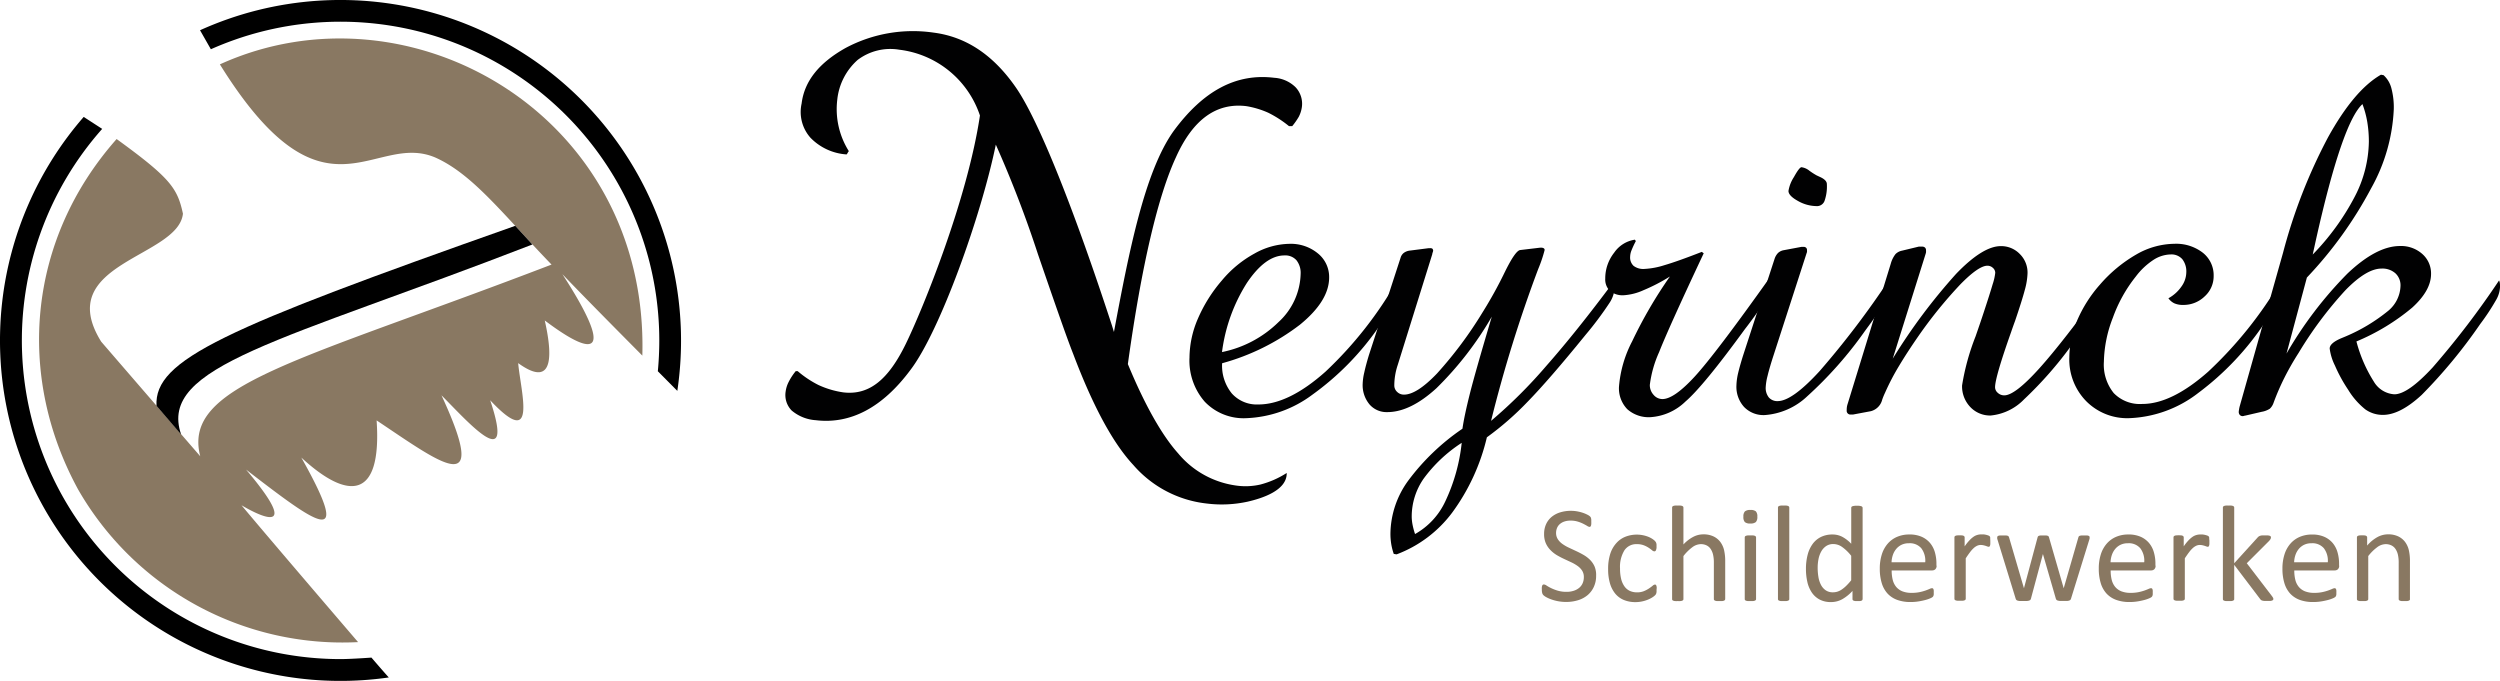 <?xml version="1.0" encoding="UTF-8"?> <svg xmlns="http://www.w3.org/2000/svg" width="300" height="81.703" viewBox="0 0 300 81.703"><g id="schilderwerken-neyrinck-logo" transform="translate(-611.702 -209.013)"><g id="schilderwerken-neyrinck-logo-2" data-name="schilderwerken-neyrinck-logo" transform="translate(611.702 209.013)"><g id="Group_1" data-name="Group 1" transform="translate(94.246 3.731)"><path id="Path_1" data-name="Path 1" d="M307.062,222.516c1.781-9.5,3.662-19.227,7.167-24.121,3.55-4.826,7.5-6.943,12.06-6.383a3.994,3.994,0,0,1,2.553,1.12,2.885,2.885,0,0,1,.773,2.385,3.635,3.635,0,0,1-.373,1.176,8.507,8.507,0,0,1-.784,1.12h-.392a13.194,13.194,0,0,0-2.5-1.613,10.761,10.761,0,0,0-2.613-.784c-3.561-.437-6.394,1.557-8.443,6.114-2.116,4.558-4.106,12.788-5.778,24.838,2.049,4.95,4.106,8.567,6.047,10.728a10.968,10.968,0,0,0,6.9,3.841,7.929,7.929,0,0,0,2.945-.112,10.944,10.944,0,0,0,3.169-1.389c.056,2.105-2.986,3.046-4.67,3.438a14.535,14.535,0,0,1-4.95.224,13.6,13.6,0,0,1-8.779-4.614q-3.662-3.916-7.223-13.337c-.829-2.105-2.217-6.114-4.222-11.945a136.815,136.815,0,0,0-5.062-13.169c-1.769,8.611-6.719,22.4-10.224,27.01-3.382,4.558-7.223,6.562-11.389,6.058a4.981,4.981,0,0,1-2.889-1.165,2.658,2.658,0,0,1-.717-2.284,3.527,3.527,0,0,1,.373-1.165,7.063,7.063,0,0,1,.84-1.277h.224a12.3,12.3,0,0,0,2.5,1.669,10.769,10.769,0,0,0,2.986.885c3.169.373,5.442-1.613,7.5-5.834s7.391-17.335,8.891-27.391a11.672,11.672,0,0,0-9.675-7.895,6.5,6.5,0,0,0-4.994,1.221,7.394,7.394,0,0,0-2.452,4.782,9.463,9.463,0,0,0,1.389,6.17c-.112.112-.157.28-.269.392a6.636,6.636,0,0,1-4.334-2,4.651,4.651,0,0,1-1.064-4.106c.336-2.721,2.116-4.894,5.286-6.674a17.171,17.171,0,0,1,10.549-1.837c3.9.5,7.178,2.676,9.9,6.618s6.943,14.558,11.5,28.511Z" transform="translate(-267.635 -186.409)" fill="#010102" fill-rule="evenodd"></path><path id="Path_2" data-name="Path 2" d="M422.518,259.106a.788.788,0,0,1,.127.284,1.655,1.655,0,0,1,.041.4,4.9,4.9,0,0,1-.612,2.06,23.1,23.1,0,0,1-1.893,3.027,33.231,33.231,0,0,1-7.891,8.018,14.124,14.124,0,0,1-7.947,2.815,6.439,6.439,0,0,1-4.961-1.975,7.488,7.488,0,0,1-1.833-5.3,11.967,11.967,0,0,1,1-4.647,17.825,17.825,0,0,1,2.9-4.621,13.512,13.512,0,0,1,3.9-3.214,8.791,8.791,0,0,1,4.181-1.165,5.1,5.1,0,0,1,3.427,1.15,3.639,3.639,0,0,1,1.351,2.885q0,2.815-3.512,5.674a27.11,27.11,0,0,1-9.332,4.621,5.291,5.291,0,0,0,1.165,3.625,4.028,4.028,0,0,0,3.184,1.321q3.639,0,8.074-3.953A46.612,46.612,0,0,0,422.518,259.106Zm-21.068,8.671a13.49,13.49,0,0,0,6.794-3.61,8.107,8.107,0,0,0,2.643-5.771,2.445,2.445,0,0,0-.5-1.635,1.784,1.784,0,0,0-1.437-.582q-2.3,0-4.52,3.311A20.263,20.263,0,0,0,401.451,267.777Z" transform="translate(-349.056 -229.259)" fill="#010102"></path><path id="Path_3" data-name="Path 3" d="M468.119,278.8a24.82,24.82,0,0,1-4.166,9.041,14.83,14.83,0,0,1-6.667,5.006l-.34-.056a7.019,7.019,0,0,1-.3-1.165,7.751,7.751,0,0,1-.1-1.28,10.989,10.989,0,0,1,2.116-6.32,27.083,27.083,0,0,1,6.525-6.256q.228-1.564.881-4.166t2.643-9.283a40.017,40.017,0,0,1-6.641,8.585q-3.143,2.87-5.9,2.87a2.7,2.7,0,0,1-2.146-.937,3.606,3.606,0,0,1-.81-2.445,6.921,6.921,0,0,1,.187-1.351q.187-.866.556-2.09l3.811-11.713a1.12,1.12,0,0,1,.4-.582,1.53,1.53,0,0,1,.747-.269l2.217-.284h.172a.459.459,0,0,1,.269.056.373.373,0,0,1,.1.228.923.923,0,0,1-.056.228.913.913,0,0,0-.056.228l-4.151,13.307a7.678,7.678,0,0,0-.3,1.224,7.571,7.571,0,0,0-.1,1.194,1.045,1.045,0,0,0,.34.78,1.15,1.15,0,0,0,.825.328q1.534,0,3.968-2.546a48.039,48.039,0,0,0,5.472-7.35A50.442,50.442,0,0,0,470.257,259q1.28-2.613,1.866-2.673l2.389-.284h.112a.594.594,0,0,1,.314.071.235.235,0,0,1,.112.213,16.48,16.48,0,0,1-.769,2.273,162.955,162.955,0,0,0-5.659,18.227,58.413,58.413,0,0,0,6.641-6.611q3.624-4.113,8.01-10.007a1.6,1.6,0,0,1,.127.373,1.7,1.7,0,0,1,.041.373,3.625,3.625,0,0,1-.612,1.721,40.884,40.884,0,0,1-2.885,3.852q-4.293,5.289-6.909,7.977A35.772,35.772,0,0,1,468.119,278.8ZM459.5,290.408a8.7,8.7,0,0,0,3.624-3.908,21.754,21.754,0,0,0,1.975-7.036,17.231,17.231,0,0,0-4.576,4.308A7.984,7.984,0,0,0,459.1,288.3a5.268,5.268,0,0,0,.1.982A8.688,8.688,0,0,0,459.5,290.408Z" transform="translate(-383.94 -230.054)" fill="#010102"></path><path id="Path_4" data-name="Path 4" d="M551,257.936a4.431,4.431,0,0,1,.112.44,1.714,1.714,0,0,1,.03.3q0,1.306-2.531,4.662-.4.541-.627.825-5.006,6.879-7.167,8.731a6.62,6.62,0,0,1-4.181,1.866,3.861,3.861,0,0,1-2.785-.952,3.594,3.594,0,0,1-1-2.714,14.167,14.167,0,0,1,1.579-5.431,53.91,53.91,0,0,1,4.532-7.783,21.449,21.449,0,0,1-3.184,1.65,6.76,6.76,0,0,1-2.359.6,2.385,2.385,0,0,1-1.65-.511,1.922,1.922,0,0,1-.567-1.493,4.979,4.979,0,0,1,1.068-3.1,3.669,3.669,0,0,1,2.49-1.564l.112.172a10.389,10.389,0,0,0-.541,1.165,2.141,2.141,0,0,0-.142.709,1.366,1.366,0,0,0,.411,1.094,1.9,1.9,0,0,0,1.265.373,9.411,9.411,0,0,0,2.445-.455q1.564-.455,4.479-1.594l.228.172q-4.237,9.015-5.345,11.844a13.593,13.593,0,0,0-1.12,3.938,1.725,1.725,0,0,0,.455,1.209,1.389,1.389,0,0,0,1.053.5q1.392,0,3.867-2.688T551,257.936Z" transform="translate(-432.818 -228.432)" fill="#010102"></path><path id="Path_5" data-name="Path 5" d="M574.219,252.644l3.733-11.459a1.814,1.814,0,0,1,.426-.724,1.358,1.358,0,0,1,.683-.328l2.131-.4h.228a.459.459,0,0,1,.314.1.373.373,0,0,1,.112.3,1.169,1.169,0,0,1,0,.213.533.533,0,0,1-.041.127l-3.975,12.288q-.485,1.493-.709,2.43a6.758,6.758,0,0,0-.228,1.377,1.822,1.822,0,0,0,.373,1.236,1.336,1.336,0,0,0,1.068.44q1.736,0,5.047-3.624a104.943,104.943,0,0,0,8.346-10.989q.056.258.086.426a1.971,1.971,0,0,1,.03.314q0,1.306-2.561,4.8-.4.541-.6.825a47.244,47.244,0,0,1-6.8,7.663,8.265,8.265,0,0,1-5.118,2.262,3.244,3.244,0,0,1-2.46-.967,3.588,3.588,0,0,1-.926-2.587,7.362,7.362,0,0,1,.213-1.523Q573.819,253.9,574.219,252.644Zm8.787-17.8a4.6,4.6,0,0,1-2.262-.627q-1.12-.623-1.12-1.194a4.313,4.313,0,0,1,.653-1.665q.653-1.183.911-1.18a1.911,1.911,0,0,1,.952.426,8.377,8.377,0,0,0,.84.541c.112.056.258.123.425.2q.825.373.825.855a5.227,5.227,0,0,1-.284,2.034.967.967,0,0,1-.944.612Z" transform="translate(-459.253 -213.842)" fill="#010102"></path><path id="Path_6" data-name="Path 6" d="M608.934,274.479l5.177-16.831a3.26,3.26,0,0,1,.567-1.15,1.493,1.493,0,0,1,.769-.411l2.023-.489h.127a1.764,1.764,0,0,1,.243,0,.519.519,0,0,1,.373.112.433.433,0,0,1,.127.34,1.433,1.433,0,0,1,0,.228,1.211,1.211,0,0,1-.041.172l-3.953,12.594a69.418,69.418,0,0,1,7.607-10.179q3.2-3.326,5.36-3.326a3.1,3.1,0,0,1,2.273.937,3.132,3.132,0,0,1,.937,2.3,8.425,8.425,0,0,1-.328,2.019q-.329,1.25-1.18,3.751-.172.455-.455,1.28-1.934,5.457-1.934,6.652a.888.888,0,0,0,.329.668,1.12,1.12,0,0,0,.78.3q1.28,0,4.181-3.214t8.074-10.377a1.117,1.117,0,0,1,.157.34,1.4,1.4,0,0,1,.041.34q0,1.194-3.24,5.431-.653.855-1.023,1.306a46.083,46.083,0,0,1-5.816,6.652,6.432,6.432,0,0,1-4,1.941,3.266,3.266,0,0,1-2.46-1.023,3.587,3.587,0,0,1-.982-2.587,28.179,28.179,0,0,1,1.62-5.886q.623-1.792.967-2.844.769-2.329,1.079-3.4a6.648,6.648,0,0,0,.314-1.377.784.784,0,0,0-.284-.6.948.948,0,0,0-.653-.258q-1.053,0-3.229,2.217a53.481,53.481,0,0,0-4.991,6.14q-1.366,1.963-2.389,3.669a27.848,27.848,0,0,0-1.676,3.214,8.422,8.422,0,0,0-.34.825,1.9,1.9,0,0,1-1.366,1.392l-2.131.4h-.254a.452.452,0,0,1-.511-.511,2.6,2.6,0,0,1,.03-.44A2.305,2.305,0,0,1,608.934,274.479Z" transform="translate(-481.464 -229.735)" fill="#010102"></path><path id="Path_7" data-name="Path 7" d="M705.79,259.215a1.913,1.913,0,0,1,.041.258v.455a4.106,4.106,0,0,1-.373,1.62,17.852,17.852,0,0,1-1.523,2.561,33.917,33.917,0,0,1-8.089,8.585,14.378,14.378,0,0,1-8.287,3.012,6.92,6.92,0,0,1-5.147-2.046,7.137,7.137,0,0,1-2.02-5.226,11.423,11.423,0,0,1,.952-4.479,15.958,15.958,0,0,1,2.714-4.267,16.952,16.952,0,0,1,4.4-3.643,9.332,9.332,0,0,1,4.535-1.265,5.226,5.226,0,0,1,3.412,1.068,3.438,3.438,0,0,1,1.306,2.8,3.251,3.251,0,0,1-1.079,2.445,3.632,3.632,0,0,1-2.587,1.023,2.533,2.533,0,0,1-1.038-.187,1.832,1.832,0,0,1-.724-.612,4.569,4.569,0,0,0,1.564-1.407,2.986,2.986,0,0,0,.582-1.691,2.385,2.385,0,0,0-.481-1.594,1.728,1.728,0,0,0-1.392-.567,3.931,3.931,0,0,0-2.09.668,8.4,8.4,0,0,0-2.09,1.975,17.2,17.2,0,0,0-2.758,4.946,15.282,15.282,0,0,0-1.079,5.289,5.427,5.427,0,0,0,1.18,3.755A4.363,4.363,0,0,0,689.142,274q3.524,0,7.906-3.867A48.626,48.626,0,0,0,705.79,259.215Z" transform="translate(-526.319 -229.256)" fill="#010102"></path><path id="Path_8" data-name="Path 8" d="M734.972,240.21l5.2-18.425a64.291,64.291,0,0,1,5.4-13.848q3.128-5.659,6.346-7.507l.314.056a3.173,3.173,0,0,1,.926,1.523,8.96,8.96,0,0,1,.3,2.546,21.306,21.306,0,0,1-2.729,9.526,48.64,48.64,0,0,1-7.7,10.691l-2.445,9.127a46.948,46.948,0,0,1,7.32-9.612q3.482-3.3,6.3-3.3a3.83,3.83,0,0,1,2.673.952,3.1,3.1,0,0,1,1.053,2.4q0,1.99-2.273,4.05a25.952,25.952,0,0,1-6.682,4.05,17,17,0,0,0,2.09,4.819,3.077,3.077,0,0,0,2.46,1.523q1.62,0,4.591-3.214a102.014,102.014,0,0,0,7.977-10.452,1.01,1.01,0,0,1,.086.269,3.134,3.134,0,0,1,.03.5,3.42,3.42,0,0,1-.426,1.493,26.929,26.929,0,0,1-1.963,2.986,61.775,61.775,0,0,1-7.01,8.488q-2.6,2.4-4.647,2.4a3.587,3.587,0,0,1-2.131-.668,8.935,8.935,0,0,1-2.045-2.344,17.994,17.994,0,0,1-1.594-2.915,6.4,6.4,0,0,1-.627-2.034q0-.653,1.422-1.25l.482-.2a21,21,0,0,0,5.147-3.1,4.033,4.033,0,0,0,1.448-2.986,1.96,1.96,0,0,0-.612-1.493,2.348,2.348,0,0,0-1.665-.567q-1.792,0-4.308,2.572a46.21,46.21,0,0,0-5.644,7.548,32.977,32.977,0,0,0-1.706,2.986,28.834,28.834,0,0,0-1.307,3.027,1.728,1.728,0,0,1-.44.683,2.613,2.613,0,0,1-.982.373l-1.963.455a.455.455,0,0,0-.142.03.478.478,0,0,1-.142.03.455.455,0,0,1-.373-.142.534.534,0,0,1-.127-.373,1.223,1.223,0,0,1,.03-.228A3.2,3.2,0,0,1,734.972,240.21Zm8.757-18.2a29.464,29.464,0,0,0,5.047-6.95,14.689,14.689,0,0,0,1.691-6.581,14.358,14.358,0,0,0-.187-2.359,11.4,11.4,0,0,0-.582-2.161q-2.445,2.24-5.6,16.375Z" transform="translate(-560.45 -195.196)" fill="#010102"></path></g><g id="Group_2" data-name="Group 2" transform="translate(185.019 60.665)"><path id="Path_9" data-name="Path 9" d="M517.332,348.437a3.085,3.085,0,0,1-.276,1.329,2.856,2.856,0,0,1-.747.989,3.3,3.3,0,0,1-1.15.612,4.77,4.77,0,0,1-1.422.205,5.093,5.093,0,0,1-.989-.09,5.361,5.361,0,0,1-.81-.22,3.9,3.9,0,0,1-.6-.269,1.6,1.6,0,0,1-.336-.239.6.6,0,0,1-.138-.25,1.493,1.493,0,0,1-.045-.407,2.267,2.267,0,0,1,0-.3.725.725,0,0,1,.049-.194.213.213,0,0,1,.082-.1.224.224,0,0,1,.116-.03.668.668,0,0,1,.325.138,5.067,5.067,0,0,0,.538.3,5.23,5.23,0,0,0,.791.306,3.618,3.618,0,0,0,1.071.142,2.719,2.719,0,0,0,.84-.123,1.971,1.971,0,0,0,.657-.347,1.493,1.493,0,0,0,.422-.552,1.8,1.8,0,0,0,.149-.747,1.4,1.4,0,0,0-.205-.773,2.063,2.063,0,0,0-.541-.56,4.716,4.716,0,0,0-.765-.444l-.881-.411a9.561,9.561,0,0,1-.877-.463,3.733,3.733,0,0,1-.746-.6,2.792,2.792,0,0,1-.545-.806,2.692,2.692,0,0,1-.209-1.12,2.785,2.785,0,0,1,.243-1.183,2.446,2.446,0,0,1,.672-.873,2.985,2.985,0,0,1,1.026-.537,4.3,4.3,0,0,1,1.284-.183,4.184,4.184,0,0,1,.709.06,4.868,4.868,0,0,1,.672.164,3.783,3.783,0,0,1,.564.231,1.449,1.449,0,0,1,.325.205.62.62,0,0,1,.1.123.47.47,0,0,1,.041.116,1.174,1.174,0,0,1,.026.168v.254a2.455,2.455,0,0,1,0,.261,1,1,0,0,1-.037.194.238.238,0,0,1-.071.116.157.157,0,0,1-.1.037.665.665,0,0,1-.284-.116q-.194-.116-.47-.258a4.176,4.176,0,0,0-.661-.261,2.878,2.878,0,0,0-.859-.119,2.265,2.265,0,0,0-.773.119,1.583,1.583,0,0,0-.541.317,1.251,1.251,0,0,0-.321.467,1.552,1.552,0,0,0-.108.575,1.385,1.385,0,0,0,.205.747,2.1,2.1,0,0,0,.545.567,4.851,4.851,0,0,0,.776.452l.885.414q.452.209.885.459a3.679,3.679,0,0,1,.776.59,2.683,2.683,0,0,1,.549.8A2.647,2.647,0,0,1,517.332,348.437Z" transform="translate(-510.817 -340.004)" fill="#897862"></path><path id="Path_10" data-name="Path 10" d="M537.94,354.894v.243a.877.877,0,0,1-.03.172.666.666,0,0,1-.048.123.82.82,0,0,1-.131.157,2.031,2.031,0,0,1-.347.254,3.353,3.353,0,0,1-.552.269,4.157,4.157,0,0,1-.668.194,3.734,3.734,0,0,1-.747.075,3.572,3.572,0,0,1-1.411-.261,2.661,2.661,0,0,1-1.03-.765,3.486,3.486,0,0,1-.631-1.239,5.971,5.971,0,0,1-.216-1.695,5.845,5.845,0,0,1,.265-1.866,3.535,3.535,0,0,1,.747-1.284,2.885,2.885,0,0,1,1.09-.747,3.732,3.732,0,0,1,1.359-.243,3.529,3.529,0,0,1,.687.067,3.734,3.734,0,0,1,.612.172,2.7,2.7,0,0,1,.5.246,1.964,1.964,0,0,1,.317.239,1.065,1.065,0,0,1,.134.157.571.571,0,0,1,.063.134.813.813,0,0,1,.034.175v.246a.959.959,0,0,1-.075.448.213.213,0,0,1-.179.127.471.471,0,0,1-.284-.134,4.457,4.457,0,0,0-.407-.3,3.1,3.1,0,0,0-.594-.3,2.278,2.278,0,0,0-.825-.134,1.71,1.71,0,0,0-1.493.747,3.8,3.8,0,0,0-.523,2.176,5.172,5.172,0,0,0,.134,1.25,2.587,2.587,0,0,0,.4.9,1.635,1.635,0,0,0,.642.538,2.057,2.057,0,0,0,.873.175,2.113,2.113,0,0,0,.821-.149,3.415,3.415,0,0,0,.612-.325q.258-.175.433-.321a.511.511,0,0,1,.276-.142.153.153,0,0,1,.1.034.25.25,0,0,1,.071.112.818.818,0,0,1,.041.2A2.747,2.747,0,0,1,537.94,354.894Z" transform="translate(-524.172 -344.792)" fill="#897862"></path><path id="Path_11" data-name="Path 11" d="M559.068,350.159a.184.184,0,0,1-.034.112.259.259,0,0,1-.108.078.749.749,0,0,1-.205.049,2.718,2.718,0,0,1-.328,0,2.819,2.819,0,0,1-.336,0,.749.749,0,0,1-.205-.049.258.258,0,0,1-.108-.078.183.183,0,0,1-.034-.112v-4.337a4.248,4.248,0,0,0-.1-1.015,2.107,2.107,0,0,0-.287-.664,1.247,1.247,0,0,0-.489-.426,1.55,1.55,0,0,0-.694-.149,1.75,1.75,0,0,0-1.015.373A5.52,5.52,0,0,0,554.058,345v5.162a.183.183,0,0,1-.034.112.258.258,0,0,1-.108.078.746.746,0,0,1-.205.049,2.811,2.811,0,0,1-.336,0,2.717,2.717,0,0,1-.328,0,.81.81,0,0,1-.209-.049.225.225,0,0,1-.108-.078.2.2,0,0,1-.03-.112V339.188a.224.224,0,0,1,.03-.116.213.213,0,0,1,.108-.082.822.822,0,0,1,.209-.049,2.821,2.821,0,0,1,.328,0,2.9,2.9,0,0,1,.336,0,.746.746,0,0,1,.205.049.242.242,0,0,1,.108.082.2.2,0,0,1,.034.116v4.42a4.371,4.371,0,0,1,1.18-.914,2.613,2.613,0,0,1,1.191-.3,2.784,2.784,0,0,1,1.243.25,2.239,2.239,0,0,1,.818.668,2.665,2.665,0,0,1,.448.982,5.886,5.886,0,0,1,.134,1.359v4.479Z" transform="translate(-537.066 -338.937)" fill="#897862"></path><path id="Path_12" data-name="Path 12" d="M577.281,341.153a.892.892,0,0,1-.179.65.971.971,0,0,1-.664.172.952.952,0,0,1-.653-.168.874.874,0,0,1-.175-.635.888.888,0,0,1,.179-.649.967.967,0,0,1,.664-.172.952.952,0,0,1,.653.168.873.873,0,0,1,.175.635Zm-.153,9.888a.183.183,0,0,1-.034.112.254.254,0,0,1-.108.078.747.747,0,0,1-.205.048,2.817,2.817,0,0,1-.336,0,2.724,2.724,0,0,1-.328,0,.806.806,0,0,1-.209-.049.224.224,0,0,1-.108-.078.2.2,0,0,1-.03-.112v-7.395a.209.209,0,0,1,.03-.108.213.213,0,0,1,.108-.082.807.807,0,0,1,.209-.049,2.717,2.717,0,0,1,.328,0,2.817,2.817,0,0,1,.336,0,.747.747,0,0,1,.205.049.239.239,0,0,1,.108.082.19.19,0,0,1,.034.108Z" transform="translate(-551.42 -339.819)" fill="#897862"></path><path id="Path_13" data-name="Path 13" d="M588.089,350.159a.184.184,0,0,1-.034.112.254.254,0,0,1-.108.078.746.746,0,0,1-.205.049,2.817,2.817,0,0,1-.336,0,2.719,2.719,0,0,1-.329,0,.809.809,0,0,1-.209-.049.224.224,0,0,1-.108-.078.2.2,0,0,1-.03-.112V339.188a.227.227,0,0,1,.03-.116.212.212,0,0,1,.108-.082.821.821,0,0,1,.209-.049,2.809,2.809,0,0,1,.328,0,2.9,2.9,0,0,1,.336,0,.747.747,0,0,1,.205.049.238.238,0,0,1,.108.082.2.2,0,0,1,.034.116Z" transform="translate(-558.393 -338.937)" fill="#897862"></path><path id="Path_14" data-name="Path 14" d="M602.529,350.191a.221.221,0,0,1-.03.116.19.19,0,0,1-.1.078.775.775,0,0,1-.183.045,2.013,2.013,0,0,1-.28,0,2.1,2.1,0,0,1-.287,0,.854.854,0,0,1-.187-.045.217.217,0,0,1-.108-.078.2.2,0,0,1-.034-.116v-.978a4.991,4.991,0,0,1-1.209.985,2.759,2.759,0,0,1-1.374.355,2.836,2.836,0,0,1-1.385-.317,2.612,2.612,0,0,1-.93-.855,3.733,3.733,0,0,1-.523-1.262,6.923,6.923,0,0,1-.164-1.53,6.658,6.658,0,0,1,.205-1.717,3.822,3.822,0,0,1,.608-1.306,2.708,2.708,0,0,1,1-.832,3.087,3.087,0,0,1,1.374-.291,2.505,2.505,0,0,1,1.183.284,4.206,4.206,0,0,1,1.064.832v-4.308a.227.227,0,0,1,.03-.112.187.187,0,0,1,.112-.082,1.206,1.206,0,0,1,.209-.049,2.07,2.07,0,0,1,.325-.019,2.235,2.235,0,0,1,.336.019,1,1,0,0,1,.205.049.231.231,0,0,1,.112.082.194.194,0,0,1,.037.112v10.941ZM601.167,345a5.33,5.33,0,0,0-1.064-1.038,1.844,1.844,0,0,0-1.071-.373,1.52,1.52,0,0,0-.877.246,1.886,1.886,0,0,0-.586.649,3.1,3.1,0,0,0-.328.911,5.213,5.213,0,0,0-.1,1.034,6.819,6.819,0,0,0,.086,1.09,3.146,3.146,0,0,0,.3.948,1.815,1.815,0,0,0,.567.664,1.493,1.493,0,0,0,.885.25,1.816,1.816,0,0,0,.519-.075,1.942,1.942,0,0,0,.511-.246,3.93,3.93,0,0,0,.549-.448,6.767,6.767,0,0,0,.608-.676v-2.953Z" transform="translate(-564.04 -338.969)" fill="#897862"></path><path id="Path_15" data-name="Path 15" d="M626.291,351.969a.567.567,0,0,1-.16.455.552.552,0,0,1-.373.134H620.9a4.553,4.553,0,0,0,.123,1.12,2.136,2.136,0,0,0,.411.844,1.867,1.867,0,0,0,.747.541,2.986,2.986,0,0,0,1.12.187,4.611,4.611,0,0,0,.941-.086,5.556,5.556,0,0,0,.713-.194q.3-.108.493-.194a.81.81,0,0,1,.291-.086.179.179,0,0,1,.172.116.6.6,0,0,1,.037.161,2.1,2.1,0,0,1,0,.25,1.763,1.763,0,0,1,0,.187.327.327,0,0,1-.019.138.374.374,0,0,1-.041.112.471.471,0,0,1-.075.093,1.221,1.221,0,0,1-.265.149,3.894,3.894,0,0,1-.575.2,8.081,8.081,0,0,1-.818.175,5.969,5.969,0,0,1-.989.078,4.576,4.576,0,0,1-1.594-.254,2.961,2.961,0,0,1-1.154-.747,3.225,3.225,0,0,1-.705-1.254,5.848,5.848,0,0,1-.239-1.754,5.532,5.532,0,0,1,.246-1.71,3.617,3.617,0,0,1,.709-1.288,3.1,3.1,0,0,1,1.12-.814,3.677,3.677,0,0,1,1.467-.284,3.553,3.553,0,0,1,1.493.28,2.8,2.8,0,0,1,1,.747,3.013,3.013,0,0,1,.579,1.12,4.852,4.852,0,0,1,.183,1.359V352Zm-1.362-.4a2.471,2.471,0,0,0-.474-1.672,1.806,1.806,0,0,0-1.493-.6,1.96,1.96,0,0,0-.885.187,1.911,1.911,0,0,0-.635.5,2.289,2.289,0,0,0-.4.724,3.024,3.024,0,0,0-.157.866h4.028Z" transform="translate(-578.918 -344.771)" fill="#897862"></path><path id="Path_16" data-name="Path 16" d="M647.761,349.051v.3a.746.746,0,0,1-.034.194.278.278,0,0,1-.06.108.138.138,0,0,1-.1.037.459.459,0,0,1-.161-.037l-.213-.075q-.119-.037-.265-.071a1.493,1.493,0,0,0-.321-.034,1.034,1.034,0,0,0-.4.082,1.574,1.574,0,0,0-.414.269,3.381,3.381,0,0,0-.455.5q-.239.314-.526.747v4.853a.183.183,0,0,1-.034.112.254.254,0,0,1-.108.078.747.747,0,0,1-.205.049,2.8,2.8,0,0,1-.336,0,2.718,2.718,0,0,1-.328,0,.809.809,0,0,1-.209-.049.224.224,0,0,1-.108-.078.2.2,0,0,1-.03-.112V348.57a.228.228,0,0,1,.026-.112.216.216,0,0,1,.1-.082.549.549,0,0,1,.19-.049,3.665,3.665,0,0,1,.6,0,.481.481,0,0,1,.187.049.258.258,0,0,1,.093.082.2.2,0,0,1,.03.112v1.075a5.768,5.768,0,0,1,.571-.72,3.148,3.148,0,0,1,.5-.441,1.563,1.563,0,0,1,.47-.22,1.84,1.84,0,0,1,.47-.063h.243a2.279,2.279,0,0,1,.284.045,2.521,2.521,0,0,1,.265.075.557.557,0,0,1,.168.082.227.227,0,0,1,.067.078.478.478,0,0,1,.03.093,1.015,1.015,0,0,1,0,.168A2.792,2.792,0,0,1,647.761,349.051Z" transform="translate(-593.942 -344.742)" fill="#897862"></path><path id="Path_17" data-name="Path 17" d="M668.3,348.776a.735.735,0,0,1,0,.138,1.867,1.867,0,0,1-.056.205l-2.172,7.014a.344.344,0,0,1-.078.149.373.373,0,0,1-.149.09,1.064,1.064,0,0,1-.258.045h-.836a1.36,1.36,0,0,1-.276-.049.325.325,0,0,1-.153-.09.372.372,0,0,1-.075-.138l-1.549-5.356v0l-1.437,5.356a.343.343,0,0,1-.078.149.374.374,0,0,1-.161.09,1.292,1.292,0,0,1-.276.045h-.829a1.33,1.33,0,0,1-.261-.049.325.325,0,0,1-.153-.09.374.374,0,0,1-.075-.138l-2.158-7.014a1.706,1.706,0,0,1-.056-.205.706.706,0,0,1,0-.138.2.2,0,0,1,.034-.119.231.231,0,0,1,.112-.075.769.769,0,0,1,.209-.037h.694a.818.818,0,0,1,.213.041.213.213,0,0,1,.108.082.642.642,0,0,1,.056.127l1.781,6.084v0l1.631-6.084a.373.373,0,0,1,.052-.127.235.235,0,0,1,.112-.082.78.78,0,0,1,.2-.041h.657a.783.783,0,0,1,.2.041.22.22,0,0,1,.108.078.373.373,0,0,1,.049.116l1.762,6.1v0l1.754-6.084a.374.374,0,0,1,.052-.127.235.235,0,0,1,.116-.082.871.871,0,0,1,.213-.041h.665a.546.546,0,0,1,.187.041.243.243,0,0,1,.1.075A.2.2,0,0,1,668.3,348.776Z" transform="translate(-602.566 -344.968)" fill="#897862"></path><path id="Path_18" data-name="Path 18" d="M696.691,351.969a.567.567,0,0,1-.161.455.553.553,0,0,1-.373.134H691.3a4.553,4.553,0,0,0,.123,1.12,2.134,2.134,0,0,0,.411.844,1.866,1.866,0,0,0,.747.541,2.986,2.986,0,0,0,1.12.187,4.609,4.609,0,0,0,.941-.086,5.55,5.55,0,0,0,.713-.194q.3-.108.493-.194a.81.81,0,0,1,.291-.086.179.179,0,0,1,.172.116.6.6,0,0,1,.037.161,2.084,2.084,0,0,1,0,.25,1.763,1.763,0,0,1,0,.187.326.326,0,0,1-.019.138.372.372,0,0,1-.041.112.47.47,0,0,1-.075.093,1.221,1.221,0,0,1-.265.149,3.9,3.9,0,0,1-.575.2,8.074,8.074,0,0,1-.818.175,5.969,5.969,0,0,1-.989.078,4.576,4.576,0,0,1-1.594-.254,2.961,2.961,0,0,1-1.154-.747,3.226,3.226,0,0,1-.705-1.254,5.85,5.85,0,0,1-.239-1.754,5.532,5.532,0,0,1,.246-1.71,3.617,3.617,0,0,1,.709-1.288,3.1,3.1,0,0,1,1.12-.814,3.677,3.677,0,0,1,1.467-.284,3.553,3.553,0,0,1,1.493.28,2.8,2.8,0,0,1,1,.747,3.012,3.012,0,0,1,.579,1.12,4.85,4.85,0,0,1,.183,1.359V352Zm-1.362-.4a2.47,2.47,0,0,0-.474-1.672,1.806,1.806,0,0,0-1.493-.6,1.96,1.96,0,0,0-.885.187,1.912,1.912,0,0,0-.635.5,2.291,2.291,0,0,0-.4.724,3.021,3.021,0,0,0-.157.866h4.028Z" transform="translate(-623.039 -344.771)" fill="#897862"></path><path id="Path_19" data-name="Path 19" d="M718.191,349.076v.3a.744.744,0,0,1-.034.194.28.28,0,0,1-.06.108.138.138,0,0,1-.1.037.459.459,0,0,1-.161-.037l-.213-.075q-.119-.037-.265-.071a1.494,1.494,0,0,0-.321-.034,1.033,1.033,0,0,0-.4.082,1.574,1.574,0,0,0-.414.269,3.382,3.382,0,0,0-.455.5q-.239.314-.526.747v4.853a.183.183,0,0,1-.034.112.254.254,0,0,1-.108.078.747.747,0,0,1-.205.049,2.805,2.805,0,0,1-.336,0,2.718,2.718,0,0,1-.328,0,.808.808,0,0,1-.209-.049.224.224,0,0,1-.108-.078.2.2,0,0,1-.03-.112v-7.357a.227.227,0,0,1,.026-.112.216.216,0,0,1,.1-.082.549.549,0,0,1,.19-.049,3.659,3.659,0,0,1,.6,0,.481.481,0,0,1,.187.049.258.258,0,0,1,.093.082.2.2,0,0,1,.03.112v1.075a5.762,5.762,0,0,1,.571-.72,3.14,3.14,0,0,1,.489-.426,1.563,1.563,0,0,1,.47-.22,1.839,1.839,0,0,1,.47-.063h.243a2.278,2.278,0,0,1,.284.045,2.519,2.519,0,0,1,.265.075.557.557,0,0,1,.168.082.227.227,0,0,1,.067.078.478.478,0,0,1,.03.093.99.99,0,0,1,0,.168A1.206,1.206,0,0,1,718.191,349.076Z" transform="translate(-638.082 -344.767)" fill="#897862"></path><path id="Path_20" data-name="Path 20" d="M735.828,350.136a.2.2,0,0,1-.034.116.239.239,0,0,1-.112.082.827.827,0,0,1-.216.049,3.111,3.111,0,0,1-.355,0h-.373a1.266,1.266,0,0,1-.243-.041.426.426,0,0,1-.161-.082.629.629,0,0,1-.112-.127l-3.094-4.08v4.106a.183.183,0,0,1-.034.112.253.253,0,0,1-.108.078.746.746,0,0,1-.205.049,2.811,2.811,0,0,1-.336,0,2.718,2.718,0,0,1-.328,0,.809.809,0,0,1-.209-.049.224.224,0,0,1-.108-.078.2.2,0,0,1-.03-.112V339.188a.228.228,0,0,1,.03-.116.213.213,0,0,1,.108-.082.818.818,0,0,1,.209-.049,2.809,2.809,0,0,1,.328,0,2.9,2.9,0,0,1,.336,0,.746.746,0,0,1,.205.049.238.238,0,0,1,.108.082.2.2,0,0,1,.034.116v6.674l2.788-3.068a.716.716,0,0,1,.138-.134.7.7,0,0,1,.175-.09.955.955,0,0,1,.243-.049h.679a1.013,1.013,0,0,1,.224.041.265.265,0,0,1,.123.075.183.183,0,0,1,.037.119.41.41,0,0,1-.052.2,1.184,1.184,0,0,1-.175.231l-2.673,2.673,2.986,3.9a1.7,1.7,0,0,1,.153.224.347.347,0,0,1,.052.157Z" transform="translate(-648.041 -338.937)" fill="#897862"></path><path id="Path_21" data-name="Path 21" d="M755.711,351.969a.568.568,0,0,1-.161.455.553.553,0,0,1-.373.134h-4.853a4.553,4.553,0,0,0,.123,1.12,2.134,2.134,0,0,0,.411.844,1.866,1.866,0,0,0,.747.541,2.986,2.986,0,0,0,1.12.187,4.607,4.607,0,0,0,.941-.086,5.555,5.555,0,0,0,.713-.194q.3-.108.493-.194a.808.808,0,0,1,.291-.086.179.179,0,0,1,.172.116.59.59,0,0,1,.037.161,2.084,2.084,0,0,1,0,.25,1.813,1.813,0,0,1,0,.187.328.328,0,0,1-.019.138.37.37,0,0,1-.041.112.47.47,0,0,1-.075.093,1.222,1.222,0,0,1-.265.149,3.9,3.9,0,0,1-.575.2,8.093,8.093,0,0,1-.817.175,5.971,5.971,0,0,1-.989.078A4.577,4.577,0,0,1,751,356.1a2.96,2.96,0,0,1-1.153-.747,3.223,3.223,0,0,1-.705-1.254,5.847,5.847,0,0,1-.239-1.754,5.532,5.532,0,0,1,.246-1.71,3.618,3.618,0,0,1,.709-1.288,3.1,3.1,0,0,1,1.12-.814,3.676,3.676,0,0,1,1.467-.284,3.55,3.55,0,0,1,1.493.28,2.8,2.8,0,0,1,1,.747,3.011,3.011,0,0,1,.578,1.12,4.851,4.851,0,0,1,.183,1.359V352Zm-1.362-.4a2.472,2.472,0,0,0-.474-1.672,1.807,1.807,0,0,0-1.493-.6,1.96,1.96,0,0,0-.885.187,1.912,1.912,0,0,0-.635.5,2.289,2.289,0,0,0-.4.724,3.021,3.021,0,0,0-.157.866h4.028Z" transform="translate(-660.029 -344.771)" fill="#897862"></path><path id="Path_22" data-name="Path 22" d="M779.228,355.956a.183.183,0,0,1-.034.112.258.258,0,0,1-.108.078.748.748,0,0,1-.205.049,2.718,2.718,0,0,1-.328,0,2.825,2.825,0,0,1-.336,0,.749.749,0,0,1-.205-.048.254.254,0,0,1-.108-.078.179.179,0,0,1-.034-.112v-4.337a4.255,4.255,0,0,0-.1-1.015,2.107,2.107,0,0,0-.287-.664,1.243,1.243,0,0,0-.489-.426,1.545,1.545,0,0,0-.694-.149,1.751,1.751,0,0,0-1.015.373,5.521,5.521,0,0,0-1.068,1.056v5.162a.182.182,0,0,1-.034.112.254.254,0,0,1-.108.078.749.749,0,0,1-.205.049,2.825,2.825,0,0,1-.336,0,2.724,2.724,0,0,1-.328,0,.808.808,0,0,1-.209-.048.224.224,0,0,1-.108-.078.2.2,0,0,1-.03-.112v-7.395a.228.228,0,0,1,.026-.112.216.216,0,0,1,.1-.082.549.549,0,0,1,.19-.049,3.667,3.667,0,0,1,.6,0,.481.481,0,0,1,.187.049.252.252,0,0,1,.093.082.2.2,0,0,1,.03.112v.974a4.53,4.53,0,0,1,1.243-1.023,2.669,2.669,0,0,1,1.25-.325,2.784,2.784,0,0,1,1.243.25,2.239,2.239,0,0,1,.818.668,2.665,2.665,0,0,1,.448.982,5.847,5.847,0,0,1,.134,1.348v4.52Z" transform="translate(-675.046 -344.734)" fill="#897862"></path></g><path id="Path_23" data-name="Path 23" d="M100.1,226.845c-3.445-3.471-6.984-7.047-9.593-9.772,6.092,9.406,4.278,10.37-2.116,5.554.784,3.494,1.389,8.432-3.191,5.118.3,3.438,2.408,10.6-3.359,4.457,3.068,9.171-2.721,2.531-5.845-.594,5.972,12.9-.19,8.074-7.783,3.012.661,9.705-3.55,9.518-9.037,4.457,6.45,11.456,1.68,7.839-6.629,1.445,6.081,7.178,2.833,6.271-.549,4.278,2.755,3.322,13.99,16.424,13.99,16.424a36.581,36.581,0,0,1-33.595-18.316c-7.465-13.688-6.073-29.966,4.621-42.053,6.517,4.722,7.3,5.935,7.958,8.959-.567,5.282-15.677,5.905-9.81,15.356,3.106,3.6,8.331,9.645,11.885,13.751-2.2-8.585,11.571-11.269,42.157-23-5.849-6.054-9.4-10.791-13.9-12.826-7.447-3.255-13.322,9.037-25.9-11.2C72.112,181.575,100.895,197.913,100.1,226.845Z" transform="translate(-23.019 -184.171)" fill="#897862" fill-rule="evenodd"></path><path id="Path_24" data-name="Path 24" d="M65.448,270.611c-.291-5.554,8.018-9.224,42.979-21.575l.071-.026,2.06,2.24-.071.026C80.465,262.911,65.571,265.8,68.4,274.045Z" transform="translate(-46.668 -221.912)" fill-rule="evenodd"></path><path id="Path_25" data-name="Path 25" d="M27.412,215.437a38.242,38.242,0,0,0,28.611,63.624c1.239,0,3.7-.179,3.7-.179s1.571,1.829,2.083,2.382A40.85,40.85,0,0,1,25.195,214Z" transform="translate(-15.15 -199.97)"></path><path id="Path_26" data-name="Path 26" d="M134.395,220.963q.175-1.837.175-3.7a38.257,38.257,0,0,0-53.811-34.938l-1.3-2.281a40.881,40.881,0,0,1,57.275,43.277Z" transform="translate(-55.455 -176.415)"></path></g></g></svg> 